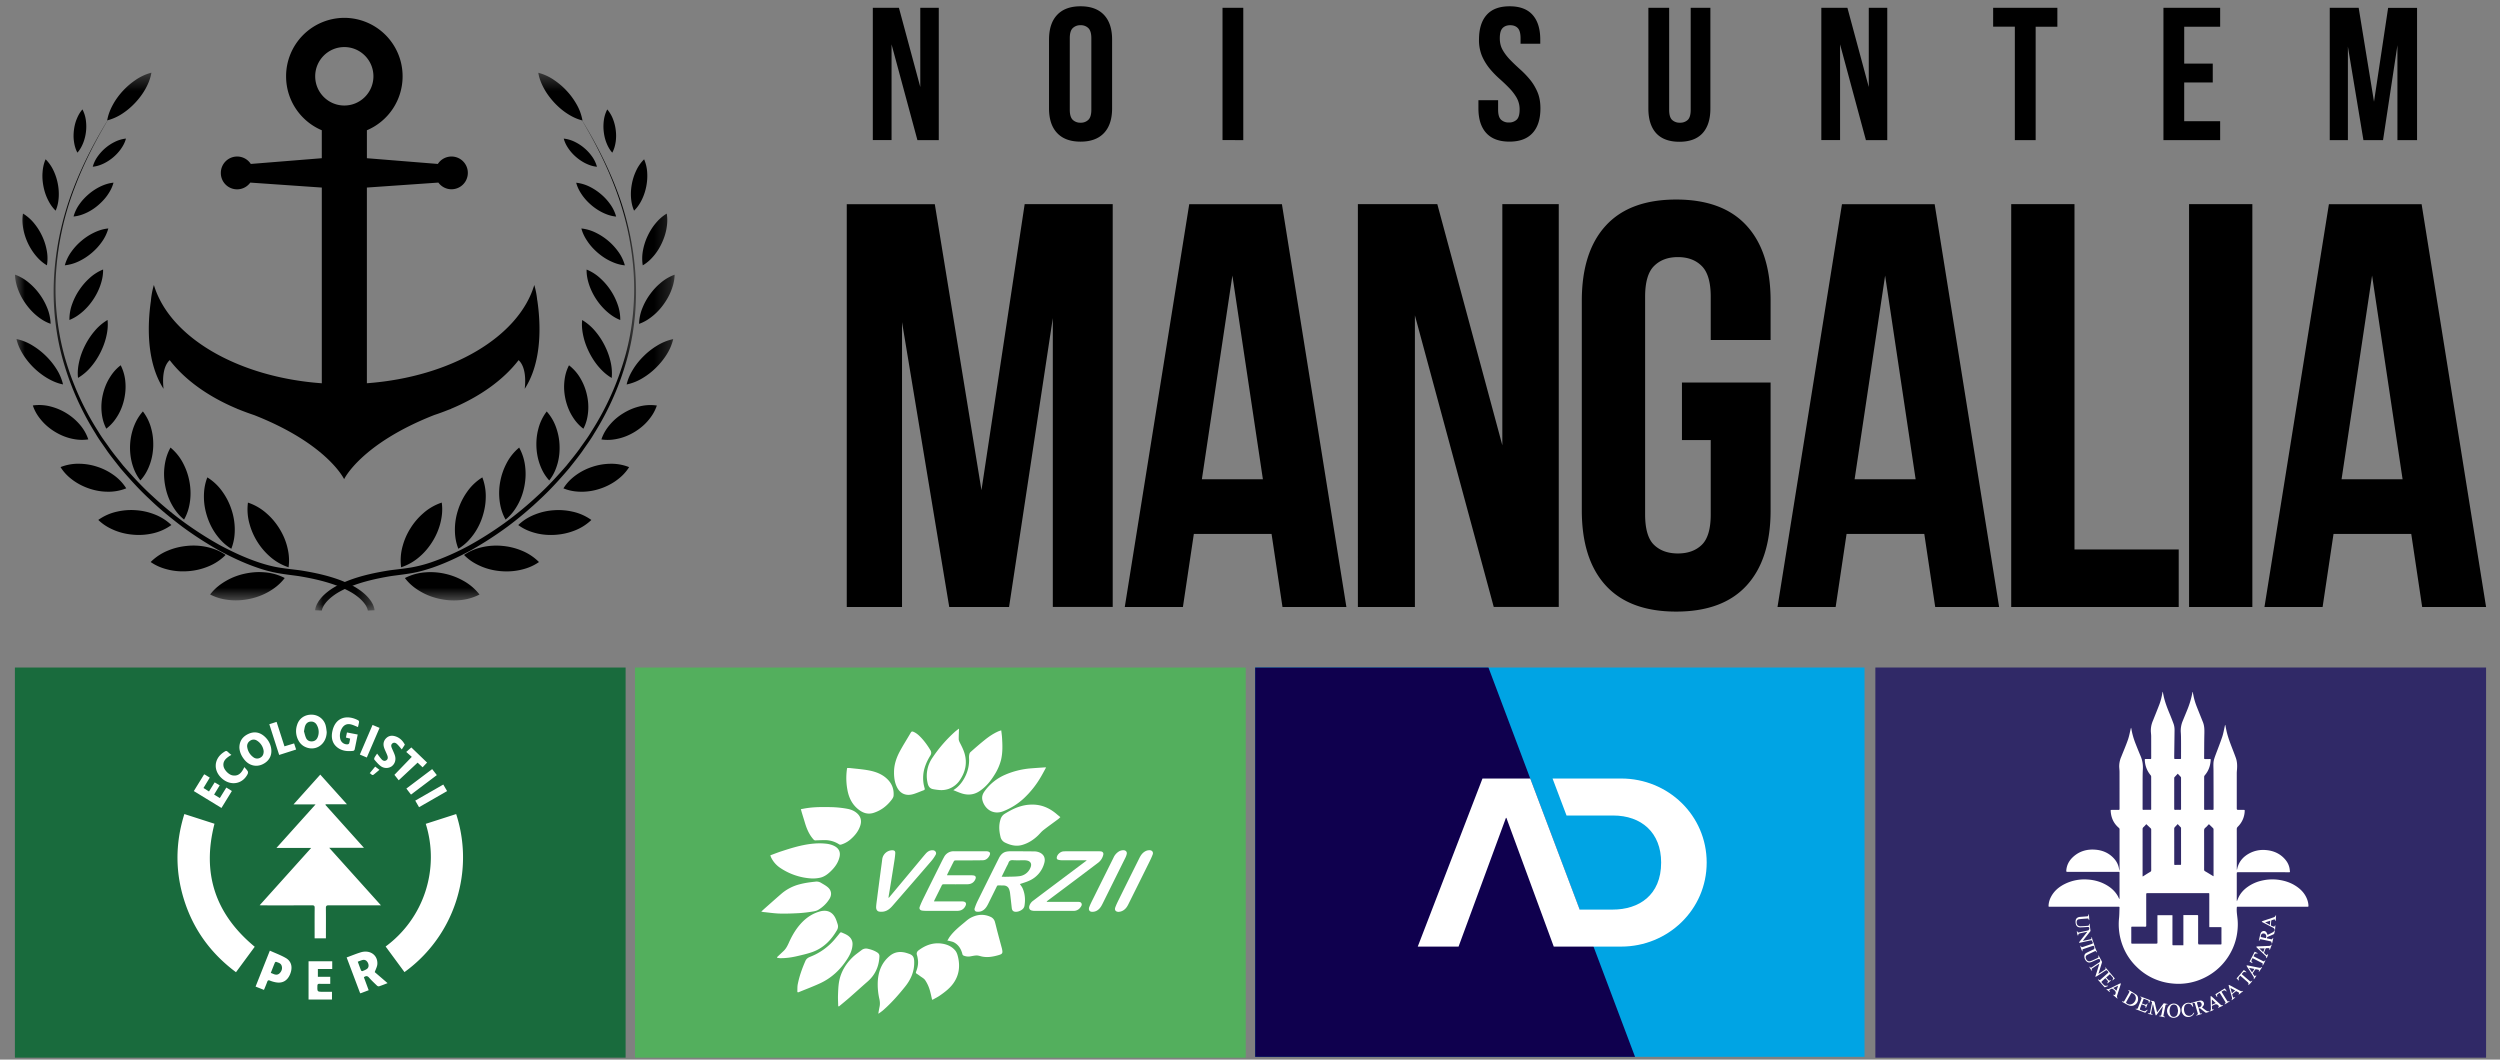 <svg xmlns="http://www.w3.org/2000/svg" width="151" height="64" fill="none"><rect width="100%" height="100%" fill="#808080" stroke="none"/><path fill="#196B3D" d="M37.788 40.319H.9v23.564h36.887V40.318z"/><path fill="#fff" d="M19.064 48.584H17.73l1.614-1.798 1.61 1.79h-1.276l-.025.038 2.331 2.595h-2.098l3.123 3.473h-.24c-.969 0-1.937.003-2.906-.002-.136 0-.183.032-.18.176.007.55.002 1.102.002 1.654v.167h-.682v-.166c0-.556-.003-1.112.003-1.668.002-.127-.031-.163-.162-.162-1.007.006-2.014.004-3.022.003-.036 0-.073-.004-.137-.008a7756.19 7756.19 0 0 0 3.111-3.462h-2.098l2.364-2.63h.002zm-3.678 8.6-1.132 1.538c-1.45-1.08-2.484-2.452-3.064-4.151-.611-1.788-.623-3.588-.055-5.403l1.82.586c-.773 2.998.048 5.46 2.43 7.43h.001zm10.331-7.425 1.835-.59a8.45 8.45 0 0 1 .215 4.448 8.509 8.509 0 0 1-3.337 5.098l-1.138-1.546a6.707 6.707 0 0 0 2.424-7.41zm-4.78 8.071c.292-.107.564-.22.845-.307.558-.173 1.038.156 1.011.7-.008.162-.1.32-.158.493l.775.665c-.187.072-.35.139-.518.193-.034.011-.093-.015-.122-.043-.163-.157-.331-.311-.48-.483-.098-.114-.185-.114-.312-.024l.29.785-.5.19c-.016-.027-.029-.041-.035-.058l-.796-2.112zm.673.257c.068.184.128.356.197.525.009.024.065.052.086.043.097-.039.2-.077.281-.14.108-.084.114-.249.033-.385-.07-.121-.176-.18-.316-.144-.092.024-.18.064-.28.101h-.001zm-5.666 1.703-.507-.2.862-2.171c.328.15.66.27.961.443.35.201.43.57.263.978-.16.392-.457.566-.858.493a1.739 1.739 0 0 1-.36-.104c-.101-.042-.135-.01-.168.08-.056.158-.124.312-.193.48zm.412-1.027c.067.027.12.048.171.07.136.056.265.056.372-.058.12-.128.169-.282.11-.452-.053-.15-.203-.18-.332-.228-.017-.006-.064.023-.073.045-.084.203-.163.408-.248.624zm3.696 1.144v.464h-1.415v-2.31h1.43v.468H19.2V59h.747v.425c-.22 0-.432.007-.643-.003-.106-.004-.131.033-.133.131-.008.35-.01.35.342.352.174.002.348 0 .538 0zm-.318-15.691c-.014.783-.737 1.233-1.39.851a.897.897 0 0 1-.297-.305 1.177 1.177 0 0 1-.102-.978c.124-.404.481-.637.91-.617a.879.879 0 0 1 .828.706c.026.112.035.228.051.343zm-1.374-.045c.035.117.065.268.127.405.068.148.203.216.369.203.16-.012.27-.1.329-.245a.838.838 0 0 0-.047-.738.374.374 0 0 0-.382-.21c-.17.013-.274.116-.328.266-.033.089-.041.186-.068.319zm-3.9.967c.007-.393.207-.654.543-.81.345-.161.673-.107.959.14.217.189.362.429.413.714.078.433-.115.793-.517.982-.375.178-.79.082-1.07-.248-.194-.227-.318-.482-.329-.777v-.001zm1.466.232a.87.87 0 0 0-.41-.639.357.357 0 0 0-.421.02.371.371 0 0 0-.162.377.911.911 0 0 0 .364.604.37.37 0 0 0 .41.04c.146-.073.22-.196.219-.401v-.001zm5.696-1.455c-.146-.058-.273-.12-.406-.156-.245-.066-.44.017-.567.238a.862.862 0 0 0-.098.63c.047.21.236.347.451.331.032-.002.08-.037.088-.066.027-.086.038-.177.058-.28l-.255-.064.063-.308.649.125c-.062.31-.12.611-.186.912-.007.031-.055.073-.088.076-.298.031-.593.019-.858-.141-.364-.22-.505-.595-.392-1.074.198-.847.91-.974 1.554-.631.028.015.056.069.052.1-.014.104-.043.206-.065.308zm-9.914 3.865.604-.98c.007-.012.022-.018.037-.03l.322.198-.38.627.332.21.344-.55.304.18-.338.556.344.213c.134-.215.26-.42.396-.636l.334.209-.63 1.024-1.669-1.02zm12.56-2.514c-.099-.114-.184-.23-.288-.326-.075-.07-.177-.115-.277-.038-.093.072-.08.171-.042.265.059.148.133.29.184.44.092.261.018.518-.176.67a.566.566 0 0 1-.678-.008c-.142-.104-.256-.247-.374-.38-.021-.023-.017-.09 0-.124.047-.089.108-.17.16-.247.091.118.175.239.273.346.076.085.182.128.287.056.106-.071.096-.187.058-.29-.057-.153-.136-.299-.19-.454-.075-.216-.048-.424.121-.59.167-.163.367-.176.58-.103.23.08.414.243.547.497l-.186.285h.001zm-10.292.331c-.384.211-.519.414-.474.681.038.227.309.513.541.555.373.067.556-.166.716-.5.079.093.153.163.204.248.024.04.02.118-.002.164-.29.595-.977.74-1.501.32-.588-.47-.569-1.213.04-1.623.169-.114.176-.113.328.034.041.04.09.073.148.12v.001zm10.107 1.533c-.072-.091-.16-.205-.26-.329l1.05-1.087-.336-.296.308-.273.951.915-.27.285-.302-.281-1.141 1.065zm-7.816-3.387.439-.142.476 1.478.582-.177.123.37-1.024.327c-.2-.618-.395-1.228-.596-1.856zm9.836 2.711.282.362-1.56 1.178-.28-.364 1.558-1.175v-.001zm-4.368-.878.767-1.79.424.178-.77 1.79-.42-.178zm5.04 1.81.23.396-1.694.973-.23-.397 1.695-.972zm-4.444-.683c.118-.143.221-.269.331-.4l.257.194c-.122.102-.23.195-.341.284-.114.091-.15-.048-.246-.078z"/><path fill="#302967" d="M150.159 40.318h-36.887v23.565h36.887V40.317z"/><path fill="#fff" d="M128.013 54.29c.003-.016.007-.03.007-.045l-.001-1.512c0-.075 0-.074-.076-.074l-3.073.001c-.053 0-.07-.011-.067-.068.021-.329.163-.601.399-.822.38-.355.842-.489 1.351-.45.45.034.843.206 1.147.551.17.194.273.419.298.677a.083.083 0 0 0 .011.039c.004-.042.012-.084.012-.126V50.1a.119.119 0 0 0-.046-.1c-.321-.273-.472-.626-.491-1.042-.002-.04.021-.041.049-.04.14 0 .28-.003.419 0 .055.002.069-.017.069-.07-.002-.738 0-1.476-.002-2.215 0-.1-.012-.2-.018-.3a1.425 1.425 0 0 1 .123-.624c.136-.343.283-.682.404-1.03.078-.225.118-.463.176-.695.002-.007.004-.014.017-.023.006.026.013.053.018.08.049.296.135.582.243.86.102.26.205.518.314.774.11.257.148.522.132.8-.014.241-.014.483-.014.725-.002.554 0 1.108-.002 1.663 0 .04.013.052.051.051.138 0 .276-.002.414 0 .046.002.056-.017.056-.059-.002-.17-.001-.342-.001-.513 0-.476.001-.952-.001-1.428a.147.147 0 0 0-.033-.09 1.5 1.5 0 0 1-.352-.93c-.001-.041.013-.051.05-.05.093.002.187 0 .279.002.044.001.058-.016.058-.06-.002-.435 0-.87-.002-1.305 0-.094-.012-.188-.019-.283a1.48 1.48 0 0 1 .12-.657c.131-.327.264-.654.39-.983.091-.238.15-.486.191-.738a.082.082 0 0 1 .018-.04l.041.203c.076.38.214.741.362 1.099.086.207.169.416.246.627.048.13.064.266.063.405l-.021 1.589c0 .028.003.056.002.084-.003.04.012.057.054.056h.313c.036 0 .044-.018.044-.048v-.167c0-.294.002-.588 0-.882-.002-.17-.002-.338-.015-.507a1.521 1.521 0 0 1 .117-.696c.097-.239.198-.476.293-.716.122-.305.218-.62.281-.943.003-.016.003-.033.005-.05a.068.068 0 0 1 .022-.044l.039.18c.044.237.111.466.198.69.126.321.256.64.384.961.086.218.09.444.085.675-.012.498-.01.997-.015 1.495 0 .042.017.055.057.055.096-.001.193.002.29-.001.043-.002.054.014.051.054-.02.35-.128.665-.361.933a.149.149 0 0 0-.035.084l-.002 1.947c0 .04.015.052.053.052.152-.001.305-.002.458 0 .047 0 .06-.015.06-.061l-.001-1.02-.004-1.29c-.001-.155-.011-.312-.002-.467.013-.186.083-.36.148-.535.13-.348.268-.693.384-1.045.07-.214.106-.44.157-.66a.139.139 0 0 1 .025-.06l.053.27c.059.302.156.595.264.884.105.28.218.56.32.842.086.24.09.488.068.738-.005.061-.011.122-.011.184v2.142c0 .054.027.08.08.08.117 0 .235.002.352 0 .035 0 .05.009.048.048a1.384 1.384 0 0 1-.417.968.196.196 0 0 0-.063.157c.002.754.001 1.51.001 2.264v.17l.014.002c.015-.06.027-.12.046-.18.116-.361.358-.616.685-.795.306-.167.638-.235.985-.21.471.034.881.206 1.194.572.137.16.231.345.266.556.009.056.013.114.021.17.004.03-.008.047-.04.044h-.039l-3.061-.001c-.057 0-.072.016-.072.073.001.539 0 1.078-.001 1.617 0 .016.005.031.009.063.04-.094.07-.173.106-.248.123-.252.309-.45.533-.612a2.36 2.36 0 0 1 .876-.388c.351-.08.707-.094 1.065-.037.33.053.642.155.928.331.329.202.589.464.731.83.049.13.08.262.083.402.001.043-.014.056-.053.054h-4.195c-.081 0-.076 0-.082.081-.016.24.031.475.051.712.021.245.012.49-.019.734a3.48 3.48 0 0 1-.42 1.277 3.557 3.557 0 0 1-1.611 1.507 3.526 3.526 0 0 1-1.94.32 3.522 3.522 0 0 1-2.136-1.026 3.514 3.514 0 0 1-.828-1.283 3.631 3.631 0 0 1-.206-1.65c.02-.205.018-.411.027-.617.002-.041-.017-.055-.057-.055-.078.002-.156 0-.235 0h-3.943c-.038.004-.053-.01-.052-.05a1.24 1.24 0 0 1 .132-.514c.193-.39.509-.65.896-.834a2.66 2.66 0 0 1 1.329-.246c.422.026.819.138 1.183.358.265.16.486.367.642.638.017.029.031.06.045.09l.039.083.014-.002.001-.002zm3.202.985.001.035-.001 1.724c0 .05.013.063.062.062.142-.003.284-.001.425-.001h.174v-1.823h.818c.073 0 .073 0 .073.074v1.54c0 .026-.008.054 0 .078.011.032-.002.083.064.082.432-.002.864-.001 1.296 0 .035 0 .05-.008.05-.046a75.844 75.844 0 0 1 0-.954c0-.042-.017-.05-.054-.048-.185.001-.369 0-.553 0h-.126l-.003-.053V54.02c0-.074 0-.074-.072-.074h-3.648c-.081 0-.09.01-.09.09 0 .622 0 1.245.002 1.868 0 .053-.013.07-.068.07-.26-.004-.521-.001-.782-.003-.041 0-.055.012-.055.054.002.307.002.614.001.92 0 .04.013.051.052.051h1.458c.056 0 .072-.015.071-.072a284.86 284.86 0 0 1-.001-1.601c0-.016.002-.032.003-.047h.903v-.001zm2.204-5.496-.045.048c-.052.053-.099.113-.158.158-.068.05-.089.108-.088.192.003.781.002 1.562.001 2.343 0 .053.017.08.065.107.152.086.299.18.449.27l.056.03v-1.64l-.001-1.181c0-.028-.007-.063-.025-.08-.08-.083-.165-.16-.254-.247zm-3.782.001c-.056.06-.11.125-.173.181a.147.147 0 0 0-.051.122l-.001 2.81c0 .013.005.027.009.05l.057-.037c.129-.08.256-.165.389-.24.049-.028.067-.056.067-.112-.002-.528-.001-1.055-.001-1.583v-.859c0-.024-.006-.055-.021-.07-.088-.087-.179-.171-.274-.261h-.001zm1.895-.005c-.052.056-.1.112-.153.162a.173.173 0 0 0-.057.138c.002.667.001 1.335.001 2.002 0 .038.002.075.001.112-.002.04.015.055.056.054.095-.005.19-.004.285-.004.07 0 .071 0 .071-.07l-.001-2.142c0-.017-.001-.037-.011-.048-.061-.068-.126-.134-.192-.204zm.004-3.043c-.068.073-.136.143-.2.216-.012.013-.013.039-.013.058l-.001 1.846c0 .05.018.064.066.063.095-.003.189-.003.284 0 .049.002.064-.013.064-.063l-.001-1.868a.099.099 0 0 0-.019-.061c-.057-.064-.117-.125-.18-.192v.001z"/><path fill="#fff" d="M126.164 55.222c.003.019.009.037.011.056.007.088.013.178.018.267.001.012-.007.025-.012.038-.008-.012-.022-.023-.023-.035-.006-.043-.025-.074-.07-.07-.173.013-.346.022-.516.045-.1.014-.143.08-.143.182 0 .157.085.245.24.241a8.06 8.06 0 0 0 .412-.025c.083-.007.089-.017.097-.104.001-.006.005-.012.014-.034.011.023.019.033.02.044.019.129.037.257.053.386.002.017-.009.039-.021.053l-.405.512-.04.055.25-.052c.065-.015.13-.028.196-.044.071-.017.081-.032.077-.104 0-.008 0-.017.013-.032.007.01.02.02.022.03.021.152.09.29.133.434.042.14.092.276.158.407.007.013.01.028.015.043l-.015.01c-.01-.012-.024-.022-.03-.035-.022-.04-.055-.053-.094-.035-.157.075-.316.148-.469.231-.076.041-.095.123-.066.205.054.153.171.21.32.148.127-.052.251-.113.375-.17.072-.035.075-.045.055-.122-.003-.01 0-.023.001-.035l.014-.002a.49.49 0 0 1 .022.035c.058.108.118.214.174.324a.108.108 0 0 1 .004.077c-.064.213-.132.425-.199.638l-.01.041.278-.182.111-.075c.046-.03.062-.066.027-.116-.006-.008-.006-.021-.013-.046l.589.694-.145.125c.003-.018.002-.035.008-.047.045-.079.045-.1-.014-.169l-.148-.167-.23.202c.054.057.104.113.158.166.028.027.061.015.092-.004.012-.007.029-.006.044-.009-.008.014-.012.032-.023.042-.053.05-.107.097-.163.144-.008.007-.022.008-.033.01.002-.012 0-.027.006-.037.042-.067.042-.087-.01-.147-.035-.041-.072-.081-.114-.128-.078.07-.155.137-.23.208-.008.008-.004.04.006.053.046.056.095.11.146.16.049.05.112.042.174.032.021-.002.043 0 .064 0l.004.02c-.064.026-.128.053-.193.077-.008.003-.024-.006-.032-.014l-.384-.435c-.006-.006-.007-.015-.001-.034.014.008.031.016.043.027.034.027.067.03.101 0 .149-.131.299-.262.446-.395.048-.044.045-.066.002-.112a.237.237 0 0 1-.02-.02c-.044-.054-.064-.059-.122-.021-.091.057-.18.118-.271.177-.105.069-.211.139-.333.204.002-.022.001-.045.007-.065l.206-.659c.007-.02.012-.043.019-.067l-.017.001-.396.262c-.046.03-.064.065-.028.116.007.009.004.025.006.049-.073-.06-.172-.23-.159-.26h.01c.068.076.075.077.161.02l.425-.279c.06-.04.072-.15.013-.192-.023-.016-.069-.013-.098-.001-.119.05-.237.108-.355.16a.722.722 0 0 1-.101.034.231.231 0 0 1-.219-.05.413.413 0 0 1-.145-.315.225.225 0 0 1 .132-.212c.125-.064.253-.123.38-.185.025-.012.054-.021.072-.04a.125.125 0 0 0 .025-.072c.002-.023-.008-.046-.012-.07-.008-.044-.045-.064-.1-.047-.101.031-.201.066-.301.1l-.232.08c-.08.027-.087.038-.072.12.001.008-.001.017-.003.027-.043-.017-.139-.297-.118-.34.004.002.011.002.013.006.052.092.052.093.151.06.169-.056.338-.114.507-.172.078-.027.088-.06.043-.133a.101.101 0 0 1-.009-.026c-.014-.055-.049-.068-.102-.056a83.26 83.26 0 0 1-.648.14c-.016.003-.033-.002-.05-.002.007-.016.01-.035.021-.048l.443-.56.039-.055-.403.088-.044.01c-.067.015-.103.057-.106.128 0 .004-.005.008-.008.013-.035-.023-.087-.247-.063-.294.008.013.017.022.02.033.012.057.045.075.102.062.181-.04.363-.077.545-.117.049-.011.085-.084.076-.146-.008-.051-.033-.068-.104-.064-.143.008-.286.021-.429.024-.161.005-.255-.073-.285-.232a.556.556 0 0 1-.006-.177c.021-.14.116-.213.282-.227.129-.01.26-.018.389-.03.087-.01.088-.013.1-.101.001-.008.006-.016.01-.023h.017l-.002-.002zm3.872 5.425-.035.154c-.022.111-.045.222-.066.334-.015.082-.01.09.067.124.008.003.013.014.02.021-.007.005-.015.014-.02.013a9.72 9.72 0 0 1-.262-.054c-.004 0-.006-.011-.011-.02.01-.004.017-.008.023-.008.099-.003.1-.002.119-.098.035-.167.069-.334.102-.502.018-.087.01-.1-.073-.139-.006-.003-.009-.01-.021-.024.021-.003.033-.008.045-.006.033.005.066.018.099.019.086.001.117.047.133.127.036.177.083.354.125.53.001.005.005.01.012.023l.129-.176c.081-.112.162-.223.241-.335.019-.028.039-.034.07-.027.064.015.128.027.192.04l-.001.021c-.013.002-.027.008-.039.006-.052-.01-.083.01-.093.062l-.119.59c-.008.04.01.068.05.08.015.006.03.01.048.028-.011.005-.023.015-.033.013-.107-.02-.214-.043-.321-.066l-.002-.02c.014-.002.029-.01.043-.007.047.007.078-.012.087-.057.036-.168.069-.337.093-.512a3.69 3.69 0 0 1-.056.076l-.325.446c-.01.013-.027.022-.04.033-.009-.016-.021-.03-.025-.046l-.136-.574c-.004-.018-.01-.035-.02-.069zm-.896-.311a.409.409 0 0 1-.577.383c-.132-.058-.256-.136-.383-.205-.008-.004-.01-.02-.015-.03.01 0 .021-.004.029-.001.081.025.091.023.133-.05l.259-.462c.043-.078.041-.084-.025-.144-.006-.006-.008-.017-.012-.026.01-.002.022-.009.029-.005.147.09.298.174.44.272.089.06.125.16.121.269l.001-.001zm-.135-.056a.312.312 0 0 0-.244-.3c-.012-.003-.034.005-.039.015-.102.179-.203.358-.302.539-.006.01-.002.035.006.042.072.063.154.106.253.093.177-.023.326-.202.326-.39v.001zm3.79.638c.024.081.045.16.071.237.022.067.037.073.107.06.009-.002.018 0 .032 0-.003.011-.003.025-.006.026l-.334.1-.009-.024c.014-.008.027-.018.041-.023.042-.017.06-.046.048-.088a63.92 63.92 0 0 0-.171-.582c-.012-.043-.043-.057-.086-.049a.077.077 0 0 1-.05-.006c.007-.008.014-.022.023-.024.136-.037.271-.081.409-.107.163-.031.294.11.241.258-.02.054-.069.097-.109.151l.132.105c.049.036.095.08.15.105.05.024.109.028.164.04v.017c-.068.02-.134.04-.202.057-.013.003-.031-.01-.043-.018-.099-.076-.199-.15-.294-.23-.039-.032-.07-.032-.114-.005zm-.015-.053c.041-.017.077-.028.109-.045a.165.165 0 0 0 .064-.239c-.048-.077-.161-.096-.242-.039-.009.006-.017.025-.014.035.025.092.053.185.083.288zm4.184-4.399c.106-.052.225-.108.339-.17.027-.015.039-.057.06-.084.006-.01.019-.013.029-.018.002.01.009.02.007.028-.011.057-.021.114-.038.169-.005.017-.026.034-.044.042-.109.05-.219.1-.331.145-.046.02-.069.046-.063.1l.249.052c.05.01.083-.007.095-.06.003-.011.016-.02.024-.03.004.012.013.025.011.036-.019.094-.04.189-.061.283-.003.012-.014.023-.022.035l-.011-.011c-.013-.119-.014-.117-.139-.143-.159-.033-.316-.068-.475-.1-.09-.019-.09-.017-.126.07-.003.007-.01.013-.023.027-.005-.02-.011-.032-.009-.041.032-.137.057-.277.1-.41.05-.155.228-.205.334-.097.041.042.058.107.094.178v-.001zm-.095.2c.005-.045.012-.081.012-.118-.003-.107-.08-.176-.186-.167-.097.008-.142.089-.144.193 0 .01.014.026.025.028.094.022.188.041.293.063z"/><path fill="#fff" d="M131.698 61.041c0 .24-.148.412-.382.434a.371.371 0 0 1-.333-.147.45.45 0 0 1 .117-.655.369.369 0 0 1 .387-.006c.142.082.21.21.21.374h.001zm-.143.007c-.012-.068-.02-.142-.041-.212a.213.213 0 0 0-.212-.159.214.214 0 0 0-.215.145.61.61 0 0 0-.013.425c.036.115.116.174.213.173.113-.001.196-.062.233-.18.018-.059.023-.123.035-.192zm-2.203-.387c-.036.097-.072.188-.103.28-.004.015.012.049.027.055.066.03.134.055.203.076.069.021.121-.019.173-.056.016-.012.034-.02.051-.03.004.007.009.012.014.018-.044.053-.087.107-.133.159-.006.006-.025.005-.036.001l-.552-.21c-.003-.002-.004-.006-.016-.02.021-.002.036-.008.048-.005.055.016.088-.003.108-.057.066-.177.135-.353.201-.53.026-.07.021-.078-.043-.116-.01-.006-.016-.02-.023-.03.011-.001.024-.006.034-.002l.564.213-.058.178h-.021c-.002-.016-.008-.032-.006-.047.007-.068-.009-.1-.073-.127-.073-.03-.148-.057-.229-.089l-.109.287c.071.026.14.053.209.074.043.013.068-.019.09-.05.007-.01.022-.016.032-.023.001.012.007.027.003.038-.025.07-.052.14-.08.208-.005.01-.019.017-.028.026-.004-.013-.013-.028-.01-.04.017-.058-.009-.092-.061-.112a13.79 13.79 0 0 0-.176-.069zm7.28-2.238-.184.271-.017-.004c.001-.015-.002-.03.004-.042.019-.042.002-.065-.037-.076a1.321 1.321 0 0 0-.147-.03c-.012-.001-.031.01-.038.022a8.431 8.431 0 0 0-.135.198c-.006.01-.015.027-.011.034.034.053.069.106.109.153.006.007.042-.011.065-.019.014-.004.027-.011.04-.017-.003.015-.003.031-.01.043-.041.063-.084.123-.133.195-.008-.023-.017-.035-.014-.041.029-.064-.008-.112-.039-.16l-.374-.58c-.011-.015-.014-.035-.021-.053.02-.002.041-.009.061-.005.226.044.452.089.677.135.063.012.122.02.17-.035.002-.003.01-.002.015 0 .004 0 .007.002.019.011zm-.607.312.143-.212-.32-.062.177.274zm1.056-1.365c-.003-.014-.008-.03-.006-.045.006-.039-.014-.057-.048-.059a1.33 1.33 0 0 0-.151.005.052.052 0 0 0-.036.027 5.07 5.07 0 0 0-.087.234c-.004.01-.001.028.006.035.038.038.077.075.118.109.034.027.057.006.078-.024.008-.011.022-.019.034-.028.001.015.006.031.001.044-.02.061-.044.122-.068.182-.004.01-.016.016-.025.024-.005-.009-.016-.019-.015-.026.012-.062-.028-.097-.066-.133l-.504-.48c-.015-.015-.024-.035-.036-.053.021-.006.043-.018.065-.019l.724-.031c.045-.002.083-.017.106-.06.004-.007.016-.012.026-.013.003 0 .013.015.011.02l-.109.294-.019-.003h.001zm-.382.141.084-.228h-.306a.066.066 0 0 0-.004.013l.226.215zm-2.973 3.458c-.079.074-.221.128-.253.107.073-.05.067-.126.065-.2-.007-.22-.014-.442-.019-.662 0-.019.008-.038.013-.056.017.009.036.016.05.029.171.154.34.311.51.466.043.038.086.08.153.06.007-.003.018.007.027.011-.004.008-.005.02-.012.022-.089.042-.179.082-.268.122-.006.002-.016-.005-.022-.008 0-.007-.002-.013 0-.014.066-.06.067-.07.001-.133a.176.176 0 0 0-.211-.034c-.037.017-.073.037-.111.051-.039.014-.056.035-.05.078.005.035.003.07.006.106.005.057.019.067.075.055.015-.002.03 0 .046 0zm-.129-.6v.32l.233-.106a75.014 75.014 0 0 0-.233-.213zm-6.175-.449c-.061-.052-.122-.102-.182-.155-.006-.006-.007-.018-.01-.028.01-.002.022-.009.029-.005.061.034.112.002.163-.023l.615-.303c.018-.009.04-.009.06-.013-.002.02-.001.04-.006.058-.068.216-.138.432-.207.647-.019.06-.04.121.011.179.004.005-.002.018-.006.041-.086-.073-.165-.14-.242-.208-.006-.005-.005-.016-.007-.024.01-.001.02-.006.029-.004.071.024.077.022.103-.047.033-.087.015-.16-.056-.22l-.026-.022c-.12-.1-.123-.1-.255-.016-.04.025-.049.052-.016.09.01.012.013.029.019.043l-.016.01zm.414-.079.099-.311-.294.144.195.167zm7.172.407-.216.173c0-.026-.005-.04 0-.047.036-.043.028-.09.015-.137-.064-.23-.129-.461-.192-.692-.006-.018-.002-.038-.002-.057.018.005.039.007.055.015l.598.322c.058.032.115.065.183.025.005-.003.015.004.038.011l-.261.212-.016-.007c.004-.014.006-.03.014-.04.028-.036.019-.063-.015-.084a1.572 1.572 0 0 0-.127-.07c-.01-.006-.03-.005-.039.002a6.224 6.224 0 0 0-.2.16.046.046 0 0 0-.013.037c.011.045.023.09.038.133.02.055.036.06.087.037.013-.006.027-.009.041-.013l.01.02h.002zm-.2-.26.199-.161a47.46 47.46 0 0 0-.288-.155l.088.316h.001zm2.668-4.696-.023.328a.686.686 0 0 0-.019.003c-.006-.013-.015-.027-.017-.04-.005-.041-.03-.056-.066-.046a1.283 1.283 0 0 0-.143.046c-.012.005-.024.023-.025.036-.009.08-.014.16-.02.24v.005c.005.061.065.059.101.08.029.018.067.022.103.026.005 0 .015-.026.023-.04a.826.826 0 0 1 .023-.041l.019.006-.019.272c-.018-.012-.031-.016-.031-.021-.01-.076-.07-.101-.126-.13l-.604-.313c-.016-.008-.03-.024-.045-.036.018-.012.033-.028.052-.034.216-.074.433-.146.649-.219.06-.02.117-.041.133-.112.001-.007.013-.01.02-.015l.016.005h-.001zm-.663.42.293.152.017-.255-.31.104zm-4.4 4.82.057.279-.017.01c-.012-.016-.026-.03-.036-.049-.072-.127-.183-.176-.313-.138-.107.032-.162.11-.179.214a.553.553 0 0 0 .052.368.282.282 0 0 0 .466.031c.015-.02.028-.044.044-.064.009-.01.023-.017.035-.027 0 .015.005.031 0 .043a.367.367 0 0 1-.325.226c-.256.022-.421-.185-.428-.418a.415.415 0 0 1 .424-.44.36.36 0 0 1 .109.021c.042.016.068.009.079-.037.002-.007.011-.013.016-.02a.18.18 0 0 1 .018.001h-.002zm3.461-2.452.308-.594.192.087c-.02.011-.031.022-.041.021-.127-.008-.135-.003-.192.11l-.026.054c.08.042.156.082.234.121l.337.173c.045.024.077.013.104-.028.007-.012.022-.018.034-.027-.002.015.001.033-.005.046-.04.08-.081.16-.123.238-.007.014-.022.024-.037.039-.007-.016-.01-.02-.009-.022.035-.093.033-.1-.055-.147l-.54-.28c-.022.047-.048.088-.063.133-.018.052.004.094.045.128.01.009.012.025.018.039-.013-.002-.028 0-.038-.007-.047-.026-.093-.054-.143-.083zm-.565.853c-.035.05-.084.092-.096.144-.011.045.02.1.021.159l-.146-.14.442-.507c.049.038.095.073.138.11.007.005.008.017.011.026-.008.003-.019.01-.023.008-.125-.082-.18.019-.245.093-.003.002-.003.007-.007.016l.157.136c.103.089.205.179.308.266.061.052.07.05.132.002.009-.007.024-.007.046-.012-.061.104-.217.267-.251.268-.001-.004-.005-.008-.004-.01.036-.064.026-.12-.029-.168l-.396-.344a2.176 2.176 0 0 0-.058-.047zm-.629 1.531c-.018.02-.024.03-.033.036a9.106 9.106 0 0 1-.247.152c-.009.006-.025.003-.038.004.007-.011.01-.026.019-.032.05-.034.05-.072.021-.12l-.333-.538c-.046.031-.093.058-.131.093-.036.033-.034.08-.017.125.004.01-.001.025-.001.038-.011-.008-.026-.012-.032-.023-.027-.046-.052-.094-.08-.145l.572-.353c.035.05.069.1.102.151.004.005.002.02-.003.024-.004.004-.019.004-.023 0-.101-.118-.183-.028-.276.024l.14.229c.063.1.125.203.189.302.042.066.049.067.122.039.01-.004.022-.003.049-.006z"/><path fill="#53AF5D" d="M75.243 40.318H38.356v23.565h36.887V40.317z"/><path fill="#fff" d="M57.924 44.019c-.007.205-.018.41-.017.614 0 .067.026.139.056.2.116.227.234.453.303.7.153.554.05 1.061-.258 1.537a1.375 1.375 0 0 1-.718.582 1.34 1.34 0 0 1-.533.067 3.624 3.624 0 0 1-.4-.054c-.2-.037-.287-.176-.328-.361a1.924 1.924 0 0 1 .299-1.55 8.3 8.3 0 0 1 1.337-1.544c.076-.069.161-.128.242-.191h.017zm3.677 9.376c.052.08.122.163.164.258.149.34.174.697.113 1.058-.028.168-.165.262-.317.323a.582.582 0 0 1-.188.038c-.162.006-.245-.069-.263-.23-.034-.3-.066-.602-.103-.903a1.074 1.074 0 0 0-.05-.212c-.056-.163-.176-.241-.346-.245-.101-.003-.203 0-.304-.005-.055-.003-.08.02-.102.066-.168.343-.339.685-.508 1.028-.1.205-.22.397-.45.475a.644.644 0 0 1-.258.019c-.09-.008-.152-.104-.121-.198.049-.152.108-.3.178-.443.426-.863.854-1.725 1.285-2.585.097-.194.232-.355.46-.4.07-.015.144-.022.217-.022.49 0 .98.001 1.472.008a.787.787 0 0 1 .28.053c.284.114.4.345.316.647a1.614 1.614 0 0 1-.938 1.082c-.175.078-.362.129-.536.19v-.002zm-1.103-.439c.126 0 .232.003.338 0 .233-.008.468-.003.7-.031a.829.829 0 0 0 .706-.524c.092-.217.015-.378-.215-.425a.774.774 0 0 0-.15-.015c-.232-.002-.464.01-.693-.006-.151-.011-.233.037-.279.176-.024.07-.066.135-.1.203l-.306.622h-.001zM46.53 51.66c.223-.08.434-.166.648-.236.323-.104.646-.21.974-.293.553-.14 1.114-.23 1.688-.178.203.018.405.062.587.164.24.134.342.348.287.615-.08.382-.303.677-.582.935-.18.167-.383.308-.63.353a1.97 1.97 0 0 1-.495.038 3.767 3.767 0 0 1-1.91-.657 1.593 1.593 0 0 1-.52-.607c-.02-.037-.03-.079-.048-.133h.001zm1.842-2.785c.136-.025.258-.05.382-.068.468-.068.938-.066 1.409-.057.347.007.691.04 1.032.105.21.041.403.119.566.262.226.2.293.446.206.731-.108.354-.333.627-.608.862a1.57 1.57 0 0 1-.559.304.149.149 0 0 1-.108-.01 1.577 1.577 0 0 0-.918-.26 12.42 12.42 0 0 0-.507.015.145.145 0 0 1-.13-.054c-.263-.292-.409-.641-.52-1.01-.058-.196-.12-.39-.179-.586-.021-.07-.04-.14-.066-.234zM56.3 60.387c-.057-.235-.098-.463-.172-.68a2.11 2.11 0 0 0-.251-.508c-.07-.102-.196-.164-.3-.241a2.466 2.466 0 0 0-.207-.144c-.053-.032-.061-.065-.038-.124.094-.238.147-.484.107-.741-.013-.086-.026-.173-.053-.255-.043-.128.002-.225.099-.296.421-.313.885-.483 1.42-.401.297.045.56.159.765.384.12.13.165.293.202.457.12.547.051 1.063-.272 1.53-.217.314-.517.545-.828.76-.122.085-.256.152-.385.226-.026.015-.056.022-.087.034zm7.746-11.033c-.05.046-.091.091-.14.127-.295.22-.595.432-.885.658-.119.093-.214.216-.322.321-.28.27-.6.476-.976.579-.35.095-.684.014-1.004-.14a.504.504 0 0 1-.291-.365c-.083-.348-.11-.692.003-1.04a.58.58 0 0 1 .248-.337c.307-.188.621-.36.97-.459a2.46 2.46 0 0 1 .935-.089c.492.052.904.27 1.271.59.058.049.117.095.193.156h-.002zm-.86-3.004c-.108.195-.2.374-.302.548a5.68 5.68 0 0 1-1.052 1.33c-.36.332-.769.586-1.225.768-.622.248-1.122-.132-1.263-.642-.06-.221.004-.391.126-.564a2.98 2.98 0 0 1 1.247-.998 4.886 4.886 0 0 1 1.58-.385c.267-.023.534-.038.801-.057h.088zm-12.013.035c.071.003.14.002.206.01.357.04.718.067 1.07.132.453.083.88.24 1.203.592.246.267.348.589.32.946-.008.089-.071.182-.13.257-.28.364-.632.632-1.075.774-.316.101-.597.028-.859-.162-.365-.264-.58-.625-.688-1.056a3.856 3.856 0 0 1-.062-1.44c.002-.014.007-.027.015-.053z"/><path fill="#fff" d="M57.58 47.725c.285-.177.477-.402.63-.661.21-.353.32-.734.325-1.145 0-.096-.013-.193 0-.287.01-.07.03-.159.08-.203.28-.25.564-.496.857-.732.254-.205.523-.388.823-.521.055-.025.114-.04.18-.063.018.154.039.292.048.432.029.453.046.905-.06 1.352a3.146 3.146 0 0 1-.403.913c-.231.376-.509.711-.88.964-.346.236-.718.272-1.108.143-.159-.052-.312-.12-.493-.192zm-.359 9.089c.055-.091.096-.173.15-.245.243-.328.557-.586.87-.844.12-.1.239-.209.376-.283.396-.215.81-.253 1.227-.058a.462.462 0 0 1 .25.303c.055.197.1.397.152.594.088.336.18.672.27 1.007l.004.017c.058.273.035.317-.236.393-.32.09-.642.146-.975.076-.103-.022-.206-.062-.31-.063-.123-.001-.245.028-.366.05a.742.742 0 0 1-.422-.039c-.049-.02-.07-.048-.084-.101-.075-.297-.225-.546-.5-.698-.093-.05-.205-.066-.31-.096-.022-.007-.048-.007-.096-.012v-.001zM54 46.683c-.01-.468.134-.899.35-1.303.206-.383.442-.75.66-1.126.046-.08.095-.084.17-.05.177.077.316.204.446.34.22.232.404.49.568.763a.288.288 0 0 1-.003.33c-.143.23-.26.47-.34.73a2.141 2.141 0 0 0-.005 1.237c.02.072.009.105-.065.131-.195.07-.384.157-.582.219-.198.062-.402.084-.604.004-.218-.086-.349-.258-.442-.463-.117-.258-.151-.532-.155-.812H54zm-2.507 10.364c-.013.321-.144.604-.313.868-.411.643-.949 1.154-1.646 1.476-.424.196-.863.36-1.295.537-.05.02-.08.003-.079-.05.005-.142-.003-.288.024-.427.096-.488.263-.955.463-1.411.064-.145.18-.208.313-.26a3.698 3.698 0 0 0 1.515-1.116c.084-.102.17-.203.25-.307.036-.045.07-.053.123-.03.156.069.317.127.446.247a.585.585 0 0 1 .199.473zm4.92-2.603h1.632c.042 0 .084 0 .126.005.16.019.217.113.148.26-.099.21-.272.306-.5.307h-1.844c-.09 0-.18-.003-.27-.015-.135-.018-.2-.106-.153-.232.063-.174.142-.343.223-.508.343-.697.69-1.392 1.036-2.088.067-.135.134-.271.208-.403a.646.646 0 0 1 .598-.355h1.947c.237.007.298.117.17.318-.085.132-.205.222-.366.226-.28.007-.558.007-.837.008-.277.002-.553 0-.83.003-.029 0-.073.02-.085.044-.137.266-.27.535-.403.803-.005.01-.005.022-.011.05h1.454c.04 0 .08.002.118.006.147.013.198.097.139.232-.092.209-.264.302-.484.304a85.23 85.23 0 0 1-1.43 0c-.064 0-.093.02-.12.076-.14.29-.286.578-.43.868-.012.024-.02.05-.036.089v.002z"/><path fill="#fff" d="M46.93 57.815c.136-.13.275-.257.41-.387.137-.134.222-.3.3-.473.178-.401.393-.782.683-1.116.326-.376.718-.654 1.2-.788.435-.122.78.032.96.456.045.105.079.216.114.325a.426.426 0 0 1-.041.343c-.342.594-.8 1.068-1.451 1.313-.306.114-.629.185-.947.26-.337.08-.68.129-1.028.126-.06 0-.12-.013-.18-.02l-.02-.039zm-.951-2.754c.096-.087.176-.163.26-.236.32-.282.637-.567.96-.845a2.73 2.73 0 0 1 1.096-.568c.31-.083.627-.126.946-.159a.512.512 0 0 1 .328.057c.14.085.289.163.416.267.235.193.274.456.114.717-.17.277-.405.499-.682.664-.113.067-.26.089-.394.109a7.903 7.903 0 0 1-.771.087c-.388.02-.777.036-1.165.025-.326-.01-.65-.06-.975-.092-.036-.004-.07-.014-.133-.026zm19.645-3.101h-.131c-.465 0-.93 0-1.396-.002a.777.777 0 0 1-.174-.027c-.082-.019-.104-.078-.092-.154.028-.168.219-.34.397-.353.11-.008.22-.008.33-.008h1.751c.06 0 .119.002.178.007.11.01.175.088.153.197a.84.84 0 0 1-.337.508c-.624.474-1.25.944-1.877 1.414l-1.16.868a.133.133 0 0 0-.047.064h1.862c.092 0 .2-.007.243.094.044.101-.028.186-.084.26a.48.48 0 0 1-.397.188h-2.378a.666.666 0 0 1-.134-.017c-.14-.03-.196-.13-.16-.27a.599.599 0 0 1 .236-.329c.371-.282.744-.563 1.117-.843l2.103-1.578-.003-.021v.001zm-12.571 9.245c.023-.13.042-.26.07-.388.037-.16.027-.317-.008-.475a3.89 3.89 0 0 1-.096-1.08c.037-.612.251-1.145.74-1.54.292-.235.627-.268.98-.167.055.016.108.034.16.052.229.078.305.191.317.43.03.593-.181 1.099-.545 1.553-.404.505-.83.988-1.317 1.417-.089.079-.19.145-.285.217a3.175 3.175 0 0 1-.016-.02v.001zm.631-6.975.288-.345c.49-.586.98-1.173 1.468-1.76.155-.184.307-.373.465-.555.114-.132.252-.224.437-.215.147.006.245.142.174.27a2.31 2.31 0 0 1-.273.392c-.77.894-1.545 1.786-2.32 2.677-.14.163-.3.31-.518.358a.8.8 0 0 1-.3.009c-.126-.02-.195-.132-.186-.292.008-.157.033-.313.053-.468.048-.38.097-.758.147-1.137l.09-.676c.027-.197.055-.395.078-.592a.625.625 0 0 1 .603-.541c.133.002.192.051.184.183a4.6 4.6 0 0 1-.053.452c-.064.413-.13.826-.196 1.238l-.149.905c-.005.03-.006.059-.008.088l.016.008zm-3.056 6.542c-.005-.224-.02-.448-.012-.672.009-.26.018-.524.06-.78.1-.593.396-1.089.823-1.503.166-.161.362-.292.545-.435a.443.443 0 0 1 .385-.074c.198.044.388.111.56.223.084.055.132.127.128.23-.025.61-.252 1.123-.719 1.528-.364.317-.72.643-1.083.96-.21.184-.428.36-.643.54l-.044-.018v.001zm15.367-5.699c-.209.012-.26-.14-.203-.288.066-.17.148-.334.229-.496.411-.83.824-1.659 1.236-2.487a.843.843 0 0 1 .305-.362.515.515 0 0 1 .32-.085c.12.01.199.103.174.22a.941.941 0 0 1-.074.213l-1.342 2.706c-.077.156-.15.316-.286.433a.539.539 0 0 1-.358.146h-.001zm1.574.004c-.177-.002-.265-.103-.206-.269.062-.174.146-.34.228-.506.406-.823.815-1.645 1.224-2.467.085-.173.19-.329.37-.423a.5.5 0 0 1 .285-.056c.123.011.2.122.156.245-.054.15-.123.295-.193.438-.427.865-.857 1.73-1.287 2.593-.096.194-.228.355-.446.421-.042.013-.088.016-.131.024z"/><path fill="#00A4E4" d="M112.617 40.318H75.811v23.515h36.806V40.318z"/><path fill="#0F004E" d="m89.902 40.318 8.854 23.515H75.811V40.318h14.091z"/><path fill="#fff" d="M97.92 47.022h-4.146l.845 2.235h2.815c1.7 0 2.899 1.023 2.899 2.841 0 1.98-1.348 2.841-2.926 2.841h-.593v-.001h-1.401l-2.985-7.916h-2.886l-3.91 10.153h2.465l2.862-7.777h.027l2.861 7.776h4.073c2.818 0 5.164-2.221 5.164-5.076 0-2.854-2.333-5.076-5.164-5.076z"/><path fill="#000" d="M59.281 29.605 61.89 12.33h5.318v24.33H63.59V19.213l-2.643 17.45h-3.613l-2.852-17.205v17.205h-3.338v-24.33h5.318l2.818 17.273h.001zm22.042 7.058h-3.861l-.66-4.415h-4.694l-.66 4.415h-3.512l3.894-24.33h5.598l3.894 24.33h.001zm-8.73-7.716h3.686l-1.843-12.303-1.843 12.303zM85.46 19.04v17.623h-3.444V12.331h4.798l3.927 14.563V12.33h3.408v24.33h-3.927l-4.764-17.62.001.001zm16.13 4.066h5.354v7.717c0 1.97-.482 3.483-1.445 4.537-.961 1.053-2.381 1.58-4.258 1.58-1.876 0-3.296-.527-4.257-1.58-.962-1.054-1.443-2.567-1.443-4.537V18.17c0-1.97.481-3.482 1.443-4.535.961-1.054 2.38-1.583 4.257-1.583 1.877 0 3.297.528 4.258 1.583.963 1.053 1.445 2.565 1.445 4.535v2.364h-3.616v-2.609c0-.879-.181-1.498-.541-1.856-.358-.36-.838-.54-1.442-.54-.605 0-1.083.18-1.443.54-.359.358-.537.977-.537 1.856v13.139c0 .882.178 1.497.537 1.845.359.347.841.52 1.443.52.602 0 1.084-.173 1.442-.52.36-.348.541-.963.541-1.845v-4.482h-1.738v-3.477zm19.158 13.557h-3.861l-.66-4.415h-4.694l-.66 4.415h-3.512l3.894-24.33h5.598l3.894 24.33h.001zm-8.729-7.716h3.685l-1.843-12.303-1.843 12.303h.001zm9.458-16.616h3.822v20.856h6.295v3.475h-10.117v-24.33zm10.742 0h3.823v24.33h-3.823v-24.33zm17.941 24.332h-3.861l-.66-4.415h-4.694l-.66 4.415h-3.512l3.893-24.33h5.599l3.894 24.33h.001zm-8.729-7.716h3.685l-1.843-12.303-1.843 12.303h.001zM53.85 2.676v5.786h-1.132V.472h1.577l1.29 4.784V.473h1.117v7.989h-1.29l-1.563-5.786h.002zm10.765 3.947c0 .291.058.495.177.612a.643.643 0 0 0 .474.176.636.636 0 0 0 .472-.176c.12-.117.179-.321.179-.612V2.308c0-.287-.06-.491-.179-.608a.64.64 0 0 0-.472-.177.648.648 0 0 0-.474.177c-.119.118-.177.32-.177.608v4.315zM63.362 2.39c0-.646.162-1.144.489-1.49.326-.347.798-.52 1.415-.52s1.088.173 1.415.52c.326.346.49.842.49 1.49v4.155c0 .647-.164 1.144-.49 1.49-.327.347-.8.52-1.415.52-.616 0-1.09-.173-1.415-.52-.327-.346-.49-.843-.49-1.49V2.39zM73.84.473h1.254v7.989H73.84V.472zM89.332 2.39c0-.646.154-1.144.463-1.49.308-.347.77-.52 1.388-.52.617 0 1.076.173 1.386.52.308.346.463.842.463 1.49v.25h-1.19v-.332c0-.287-.055-.491-.164-.608-.11-.118-.264-.177-.463-.177-.198 0-.351.06-.462.177-.11.118-.165.32-.165.608s.06.516.182.726c.12.209.274.407.457.594.183.188.38.374.588.561.209.186.405.389.588.609.183.221.335.473.457.755.12.28.182.61.182.991 0 .647-.157 1.143-.474 1.49-.316.347-.78.52-1.398.52-.617 0-1.084-.173-1.4-.52-.316-.347-.473-.843-.473-1.49v-.493h1.189v.57c0 .292.058.494.176.607a.65.65 0 0 0 .472.17.655.655 0 0 0 .475-.17c.117-.113.176-.315.176-.606a1.42 1.42 0 0 0-.182-.723 3.02 3.02 0 0 0-.457-.593 9.895 9.895 0 0 0-.588-.558 5.549 5.549 0 0 1-.588-.612 3.237 3.237 0 0 1-.457-.753 2.491 2.491 0 0 1-.182-.993zM100.817.473v6.162c0 .29.058.492.176.606a.66.66 0 0 0 .475.17.655.655 0 0 0 .474-.17c.117-.114.176-.315.176-.606V.473h1.189v6.084c0 .647-.157 1.143-.474 1.49-.317.344-.783.516-1.398.516-.614 0-1.084-.172-1.401-.516-.315-.347-.472-.843-.472-1.49V.473h1.255zm10.323 2.203v5.786h-1.132V.472h1.576l1.29 4.784V.473h1.117v7.989h-1.29l-1.562-5.786h.001zm9.246-2.203h3.879v1.14h-1.311v6.849h-1.257v-6.85h-1.311V.473zm11.54 3.367h1.725v1.141h-1.725v2.341h2.171v1.141h-3.425V.473h3.425v1.14h-2.171v2.228-.001zm11.464 2.305.853-5.672h1.747v7.989h-1.185v-5.73l-.869 5.73h-1.185l-.938-5.648v5.648h-1.096V.472h1.747l.926 5.673zM32.448 18.136a4.854 4.854 0 0 0-.166-.882l-.007-.027-.004-.015c-.93 3.13-5.02 5.559-10.111 5.936v-11.82l4.318-.3a.98.98 0 0 0 .793.404.988.988 0 0 0 .986-.99.986.986 0 0 0-.986-.988.981.981 0 0 0-.825.448l-4.285-.346V7.867a3.533 3.533 0 0 0 2.156-3.257 3.526 3.526 0 0 0-3.52-3.532A3.526 3.526 0 0 0 17.28 4.61c0 1.466.89 2.723 2.156 3.257v1.689l-4.288.346a.981.981 0 0 0-.825-.448.987.987 0 0 0-.984.989.982.982 0 0 0 1.778.586l4.32.3V23.15c-5.105-.369-9.21-2.801-10.142-5.938a4.76 4.76 0 0 0-.182.97c-.186 1.292-.317 3.628.766 5.303-.07-.598-.034-1.361.371-1.733.901 1.174 2.285 2.176 3.991 2.902l.087.036v.006c.037.012.073.025.11.04.298.12.603.233.919.338 4.43 1.746 5.428 3.867 5.428 3.867s1.002-2.128 5.451-3.877c.3-.098.59-.206.873-.32l.134-.048v-.007c1.746-.729 3.163-1.743 4.08-2.937.404.372.441 1.134.37 1.733 1.097-1.696.95-4.066.76-5.349h-.004zM20.797 2.843c.97 0 1.758.79 1.758 1.765 0 .974-.787 1.765-1.758 1.765s-1.759-.791-1.759-1.765c0-.974.788-1.765 1.759-1.765z"/><mask id="a" width="20" height="31" x="3" y="6" maskUnits="userSpaceOnUse" style="mask-type:luminance"><path fill="#fff" d="M22.647 6.803H3.183v30.078h19.464V6.803z"/></mask><g mask="url(#a)"><path fill="#000" d="M22.218 36.877a.587.587 0 0 0-.026-.099 1.329 1.329 0 0 0-.05-.122l-.067-.12-.084-.114a2.353 2.353 0 0 0-.423-.407c-.318-.247-.692-.428-1.076-.586-.774-.307-1.602-.49-2.435-.63-.423-.06-.83-.103-1.27-.181a8.325 8.325 0 0 1-1.263-.337c-.82-.282-1.6-.655-2.357-1.069a21.81 21.81 0 0 1-2.164-1.404c-.684-.52-1.355-1.062-1.97-1.66-.632-.582-1.207-1.224-1.765-1.875-.263-.34-.537-.672-.785-1.022-.24-.356-.501-.698-.716-1.071a17.086 17.086 0 0 1-2.042-4.71 15.448 15.448 0 0 1-.436-5.103 17.675 17.675 0 0 1 1.15-4.989c.615-1.596 1.423-3.11 2.335-4.555-.896 1.454-1.689 2.974-2.288 4.573a17.532 17.532 0 0 0-1.095 4.978 15.325 15.325 0 0 0 .482 5.058A16.886 16.886 0 0 0 5.94 26.07c.215.367.477.702.718 1.051.25.345.523.67.785 1.003.558.64 1.132 1.268 1.762 1.838a21.486 21.486 0 0 0 1.963 1.62c.689.495 1.404.953 2.145 1.363.747.398 1.516.756 2.316 1.022.399.133.804.244 1.213.311.401.067.843.113 1.268.167.85.133 1.703.312 2.522.627.407.164.81.352 1.174.625.18.136.353.291.501.475l.107.143.09.158c.027.056.052.113.073.174.02.066.038.116.048.213l-.41.017h.003z"/></g><mask id="b" width="21" height="31" x="18" y="6" maskUnits="userSpaceOnUse" style="mask-type:luminance"><path fill="#fff" d="M38.432 6.803H18.97v30.078h19.463V6.803z"/></mask><g mask="url(#b)"><path fill="#000" d="M19.032 36.86c.008-.097.026-.147.047-.213.022-.06.046-.118.073-.174l.09-.158.107-.143c.149-.184.32-.34.501-.475.363-.275.767-.462 1.174-.625.819-.315 1.671-.492 2.523-.627.423-.054.866-.1 1.268-.167a8.007 8.007 0 0 0 1.214-.31 15.18 15.18 0 0 0 2.314-1.023c.741-.41 1.457-.868 2.146-1.363a21.327 21.327 0 0 0 1.962-1.62c.631-.57 1.204-1.198 1.762-1.838.263-.332.537-.658.785-1.003.24-.349.504-.685.718-1.051a16.887 16.887 0 0 0 2.067-4.639c.448-1.64.597-3.36.483-5.057a17.573 17.573 0 0 0-1.095-4.978c-.599-1.6-1.391-3.12-2.289-4.573.912 1.444 1.72 2.957 2.336 4.555a17.627 17.627 0 0 1 1.15 4.989c.133 1.708 0 3.442-.437 5.104a17.083 17.083 0 0 1-2.042 4.709c-.215.373-.476.715-.716 1.071-.248.35-.522.682-.785 1.022-.558.653-1.133 1.294-1.764 1.876a21.677 21.677 0 0 1-1.97 1.66c-.693.508-1.415.979-2.165 1.403-.756.414-1.537.787-2.357 1.07-.41.14-.83.26-1.262.336-.442.076-.849.121-1.271.18-.833.141-1.66.323-2.434.631-.383.157-.76.339-1.077.586-.16.122-.304.257-.423.407l-.084.115-.068.12c-.019.04-.036.08-.05.121a.728.728 0 0 0-.026.099l-.41-.017h.005z"/></g><mask id="c" width="41" height="33" x="0" y="4" maskUnits="userSpaceOnUse" style="mask-type:luminance"><path fill="#fff" d="M40.76 4.393H.9v31.904h39.86V4.393z"/></mask><g mask="url(#c)"><path fill="#000" d="M14.975 30.357a3.19 3.19 0 0 1 1.128.654c.304.263.55.562.756.887.205.326.368.677.473 1.066.104.388.166.803.098 1.3a3.207 3.207 0 0 1-1.13-.651 3.982 3.982 0 0 1-.754-.888 3.97 3.97 0 0 1-.47-1.066 3.193 3.193 0 0 1-.1-1.3v-.002zm-2.657-.254c.01.396.086.771.205 1.13.121.36.287.703.517 1.027.233.32.509.628.931.886.18-.46.217-.873.208-1.27a3.873 3.873 0 0 0-.208-1.13 3.932 3.932 0 0 0-.518-1.024 3.151 3.151 0 0 0-.93-.888c-.178.46-.214.871-.205 1.269zm-2.387-1.874c-.043.383-.02.754.047 1.117.068.362.182.716.36 1.057.181.341.406.674.78.979.236-.42.326-.812.37-1.196.041-.382.02-.753-.049-1.116a3.864 3.864 0 0 0-.363-1.058 3.06 3.06 0 0 0-.777-.978c-.234.42-.323.811-.368 1.195zm-1.885-2.356a3.677 3.677 0 0 0-.078 2.085c.095.351.233.704.512 1.06.304-.335.468-.678.588-1.02.119-.345.174-.69.187-1.037.01-.348-.02-.697-.114-1.049a2.895 2.895 0 0 0-.51-1.062c-.3.338-.464.68-.586 1.022l.001.001zM8.18 4.838c-.28.187-.526.404-.75.643-.222.24-.42.502-.585.795-.164.294-.304.61-.37.996a3.04 3.04 0 0 0 .967-.444c.28-.188.525-.406.748-.646.222-.24.42-.504.586-.797.163-.294.304-.61.369-.996a3.11 3.11 0 0 0-.965.447v.002zM5.386 16.819c-.233.211-.43.448-.6.7a3.75 3.75 0 0 0-.419.823 2.717 2.717 0 0 0-.174.984c.346-.137.607-.33.842-.539a3.72 3.72 0 0 0 .6-.701c.17-.256.31-.527.416-.824.104-.298.183-.613.176-.984a2.72 2.72 0 0 0-.84.54l-.001.001zm.256-2.75a3.542 3.542 0 0 0-.724.478 3.492 3.492 0 0 0-.59.634 2.56 2.56 0 0 0-.413.844 2.59 2.59 0 0 0 .9-.269c.266-.13.505-.293.724-.478.218-.186.417-.394.589-.635a2.57 2.57 0 0 0 .414-.844c-.347.033-.633.14-.9.27zm.387-2.787a3.31 3.31 0 0 0-.664.439c-.2.17-.385.362-.543.582a2.38 2.38 0 0 0-.38.774c.32-.03.582-.128.828-.246a3.14 3.14 0 0 0 .663-.44c.2-.172.384-.363.542-.583.156-.223.297-.465.38-.775-.319.032-.58.131-.826.248v.002zm.891-2.706a2.749 2.749 0 0 0-1.002.849 1.946 1.946 0 0 0-.315.645c.265-.026.483-.107.686-.206a2.772 2.772 0 0 0 1.003-.851c.13-.184.248-.386.316-.643a1.968 1.968 0 0 0-.687.206zM4.618 7.228c-.08.21-.129.426-.154.643-.025.217-.03.438.002.662.031.224.083.451.21.687.177-.2.28-.41.362-.62a2.75 2.75 0 0 0 .152-1.306 1.997 1.997 0 0 0-.21-.686c-.174.2-.279.409-.36.62h-.002zm-2.052 3.234c-.015.27.008.534.058.794.05.258.128.511.245.758.117.246.26.486.492.71.13-.293.171-.57.187-.842a3.235 3.235 0 0 0-.059-.794 3.279 3.279 0 0 0-.244-.757 2.393 2.393 0 0 0-.49-.71c-.13.292-.172.57-.188.84h-.001zm-1.158 3.377a3.62 3.62 0 0 0 .723 1.563c.188.23.403.447.704.623a2.555 2.555 0 0 0-.02-.94 3.434 3.434 0 0 0-.269-.824 3.536 3.536 0 0 0-.456-.737 2.638 2.638 0 0 0-.701-.624c-.06.343-.033.647.02.94zm-.286 3.727c.116.292.27.559.448.807.178.247.384.476.625.678.242.202.51.385.862.507a2.748 2.748 0 0 0-.213-.977 3.76 3.76 0 0 0-.448-.806 3.713 3.713 0 0 0-.627-.677 2.758 2.758 0 0 0-.86-.508c.007.37.097.683.213.976zm.296 3.885a4.411 4.411 0 0 0 1.406 1.37c.29.172.6.321.983.398a3.031 3.031 0 0 0-.423-.973 4.345 4.345 0 0 0-.627-.763 4.367 4.367 0 0 0-.78-.607 3.03 3.03 0 0 0-.983-.398c.087.379.245.686.424.971v.002zm4.274-1.431a4.332 4.332 0 0 0-.544.824c-.149.292-.27.598-.348.924-.079.327-.13.67-.088 1.057a3.05 3.05 0 0 0 .804-.693c.216-.256.394-.533.542-.825.148-.292.267-.599.348-.924.08-.329.13-.67.09-1.057a3.04 3.04 0 0 0-.803.694h-.001zM2.55 25.444c.227.256.485.463.763.633.28.17.58.306.91.392.332.085.686.133 1.11.07a2.678 2.678 0 0 0-.568-.955 3.351 3.351 0 0 0-.764-.633 3.42 3.42 0 0 0-.912-.39 2.725 2.725 0 0 0-1.106-.071c.135.404.34.697.567.954zm4.018-2.538a3.37 3.37 0 0 0-.356.925 3.33 3.33 0 0 0-.08.988c.026.342.092.692.288 1.073.34-.259.552-.547.723-.843.17-.297.283-.607.355-.927.07-.319.103-.648.079-.989a2.722 2.722 0 0 0-.287-1.071c-.338.258-.55.547-.721.844h-.001zm-2.088 6.15c.298.207.615.356.945.465.33.107.675.173 1.038.178a2.86 2.86 0 0 0 1.162-.204 2.855 2.855 0 0 0-.822-.845 3.529 3.529 0 0 0-.946-.463 3.583 3.583 0 0 0-1.04-.176 2.884 2.884 0 0 0-1.16.202c.24.384.525.634.823.844v-.001zM7 32.063c.361.138.725.21 1.093.237a3.79 3.79 0 0 0 1.115-.08 3.052 3.052 0 0 0 1.144-.508 3.072 3.072 0 0 0-1.063-.66 3.757 3.757 0 0 0-1.093-.236 3.79 3.79 0 0 0-1.114.084 3.062 3.062 0 0 0-1.145.504c.345.333.703.517 1.063.659zm3.288 2.372c.388.08.77.092 1.148.058a3.884 3.884 0 0 0 1.117-.269 3.128 3.128 0 0 0 1.075-.705c-.407-.282-.8-.41-1.19-.492a3.832 3.832 0 0 0-1.146-.055c-.377.038-.75.12-1.116.271a3.168 3.168 0 0 0-1.076.703c.407.28.8.407 1.187.489h.002zm3.662 1.817c.4.031.787-.005 1.162-.086.376-.082.74-.213 1.09-.41.35-.2.69-.446.996-.844a3.17 3.17 0 0 0-1.259-.347c-.4-.031-.786.005-1.162.087a3.9 3.9 0 0 0-1.09.413c-.35.2-.689.445-.995.842.445.23.857.31 1.258.344v.001zm12.73-5.895a3.19 3.19 0 0 0-1.127.654 3.96 3.96 0 0 0-.755.887 3.914 3.914 0 0 0-.473 1.066 3.19 3.19 0 0 0-.097 1.3 3.19 3.19 0 0 0 1.13-.651c.303-.263.55-.564.753-.888a3.97 3.97 0 0 0 .471-1.066c.104-.39.167-.805.1-1.3l-.001-.002zm2.453-1.523a3.137 3.137 0 0 0-.93.887 3.945 3.945 0 0 0-.518 1.026c-.12.359-.196.733-.207 1.129-.01.396.025.808.207 1.27.422-.258.7-.565.932-.886a3.84 3.84 0 0 0 .516-1.026c.118-.36.194-.735.205-1.131a3.185 3.185 0 0 0-.205-1.269zm2.224-1.8a3.061 3.061 0 0 0-.777.98 3.866 3.866 0 0 0-.363 1.057 3.78 3.78 0 0 0-.048 1.117c.044.383.133.775.368 1.195.374-.305.599-.638.78-.979.178-.342.292-.695.36-1.057.068-.363.09-.734.048-1.117a3.078 3.078 0 0 0-.367-1.195zm1.666-2.183a2.899 2.899 0 0 0-.51 1.063c-.094.35-.124.7-.114 1.048.013.346.07.692.187 1.036.12.344.284.686.588 1.022.28-.357.417-.71.513-1.061.092-.351.124-.7.11-1.048a3.563 3.563 0 0 0-.19-1.037 2.878 2.878 0 0 0-.585-1.021l.001-.002zm-.51-20.457c.065.385.205.701.37.996.164.293.364.555.585.796.222.24.468.458.748.646.281.186.586.35.965.444a2.997 2.997 0 0 0-.368-.996 4.218 4.218 0 0 0-.586-.795 4.26 4.26 0 0 0-.75-.644 2.996 2.996 0 0 0-.964-.446v-.001zm2.918 11.886c-.007.371.072.687.175.985a3.853 3.853 0 0 0 1.016 1.524c.236.211.495.404.842.54a2.733 2.733 0 0 0-.175-.985 3.728 3.728 0 0 0-.417-.822 3.77 3.77 0 0 0-.6-.7 2.728 2.728 0 0 0-.84-.54l-.001-.002zm-.316-2.48c.09.337.243.6.415.844.171.241.37.449.589.636.219.185.457.349.722.477.267.13.552.236.9.27a2.561 2.561 0 0 0-.412-.845 3.622 3.622 0 0 0-1.314-1.112 2.564 2.564 0 0 0-.9-.27zm-.313-2.763c.083.31.223.552.38.774.158.222.342.413.542.584.201.17.42.318.664.439.244.118.507.217.827.247a2.357 2.357 0 0 0-.38-.775 3.201 3.201 0 0 0-.542-.582 3.33 3.33 0 0 0-.665-.44 2.391 2.391 0 0 0-.826-.247zm-.752-2.665c.07.258.185.46.316.644.131.183.283.343.45.485a2.7 2.7 0 0 0 .552.366c.204.098.422.18.688.205a1.944 1.944 0 0 0-.315-.645 2.68 2.68 0 0 0-.45-.484 2.662 2.662 0 0 0-.553-.365 1.975 1.975 0 0 0-.687-.206h-.002zm2.628-1.762a1.972 1.972 0 0 0-.209.686 2.748 2.748 0 0 0-.002.662c.024.217.073.433.153.644.081.21.184.42.362.619.126-.236.178-.463.21-.687a2.666 2.666 0 0 0 0-.662 2.688 2.688 0 0 0-.154-.643 1.994 1.994 0 0 0-.36-.62zm2.226 3.012a2.373 2.373 0 0 0-.49.71 3.22 3.22 0 0 0-.245.757c-.05.258-.073.523-.059.794.016.272.06.549.188.842.23-.224.375-.464.492-.71a3.27 3.27 0 0 0 .245-.758c.05-.259.073-.523.058-.794a2.396 2.396 0 0 0-.188-.84h-.001zm1.366 3.28c-.3.178-.515.395-.702.624-.187.23-.334.478-.456.738a3.52 3.52 0 0 0-.269.824 2.6 2.6 0 0 0-.02.94c.302-.177.517-.395.705-.623.186-.23.334-.478.454-.739.12-.26.214-.534.268-.825.052-.292.08-.595.021-.94l-.001.001zm.478 3.69a2.75 2.75 0 0 0-.86.508c-.242.202-.447.43-.627.677a3.764 3.764 0 0 0-.45.806 2.722 2.722 0 0 0-.211.978c.351-.123.619-.307.861-.507.242-.202.447-.43.626-.679.178-.248.33-.513.447-.807.115-.293.206-.605.214-.976zm-.086 3.89a3.05 3.05 0 0 0-.982.4 4.217 4.217 0 0 0-.78.606c-.234.228-.447.48-.627.763-.18.284-.337.591-.424.972a3.07 3.07 0 0 0 .984-.397 4.26 4.26 0 0 0 .78-.607c.232-.23.445-.48.626-.764a3.09 3.09 0 0 0 .423-.971v-.002zm-5.499-1.152c-.04.387.012.73.09 1.056.08.327.2.633.348.924.149.292.326.568.543.826.22.256.465.497.804.692a3.07 3.07 0 0 0-.088-1.056c-.08-.327-.2-.633-.348-.924a4.331 4.331 0 0 0-.544-.825 3.093 3.093 0 0 0-.804-.693h-.001zm4.51 5.163a2.724 2.724 0 0 0-1.106.07c-.33.087-.632.222-.911.392-.28.17-.537.377-.765.633-.226.257-.431.55-.567.954.423.064.776.014 1.109-.07.33-.085.632-.221.912-.392.278-.171.535-.377.763-.634.225-.258.43-.55.567-.954l-.001.001zm-5.307-2.428c-.194.38-.26.73-.286 1.072-.026.34.007.668.078.989.074.318.186.628.355.926.172.297.383.584.724.843.196-.38.262-.73.289-1.073.024-.34-.007-.67-.08-.988a3.406 3.406 0 0 0-.356-.925 2.729 2.729 0 0 0-.721-.844h-.003zM38 28.215a2.904 2.904 0 0 0-1.161-.203 3.59 3.59 0 0 0-1.04.177 3.6 3.6 0 0 0-.946.462c-.298.21-.582.46-.822.846.42.171.798.207 1.162.204a3.504 3.504 0 0 0 1.038-.179 3.61 3.61 0 0 0 .945-.465c.297-.21.583-.46.824-.844v.001zm-2.282 3.191a3.073 3.073 0 0 0-1.144-.504 3.83 3.83 0 0 0-1.115-.084 3.749 3.749 0 0 0-1.093.236c-.36.139-.716.325-1.063.66.39.284.768.418 1.145.508.374.085.745.106 1.114.08.368-.027.732-.1 1.093-.237a3.05 3.05 0 0 0 1.063-.659zm-3.163 2.542a3.152 3.152 0 0 0-1.076-.703 3.915 3.915 0 0 0-1.116-.271 3.91 3.91 0 0 0-1.147.055c-.388.08-.78.21-1.189.491.347.353.709.552 1.075.706.367.151.74.235 1.117.27.379.033.759.021 1.148-.059.387-.08.78-.208 1.187-.489h.002zm-3.593 1.962a3.19 3.19 0 0 0-.995-.842 3.988 3.988 0 0 0-1.09-.413 3.955 3.955 0 0 0-1.162-.087 3.175 3.175 0 0 0-1.259.347c.306.399.645.645.995.844.35.197.715.328 1.09.41.376.082.763.118 1.163.087a3.207 3.207 0 0 0 1.257-.345l.001-.001z"/></g></svg>